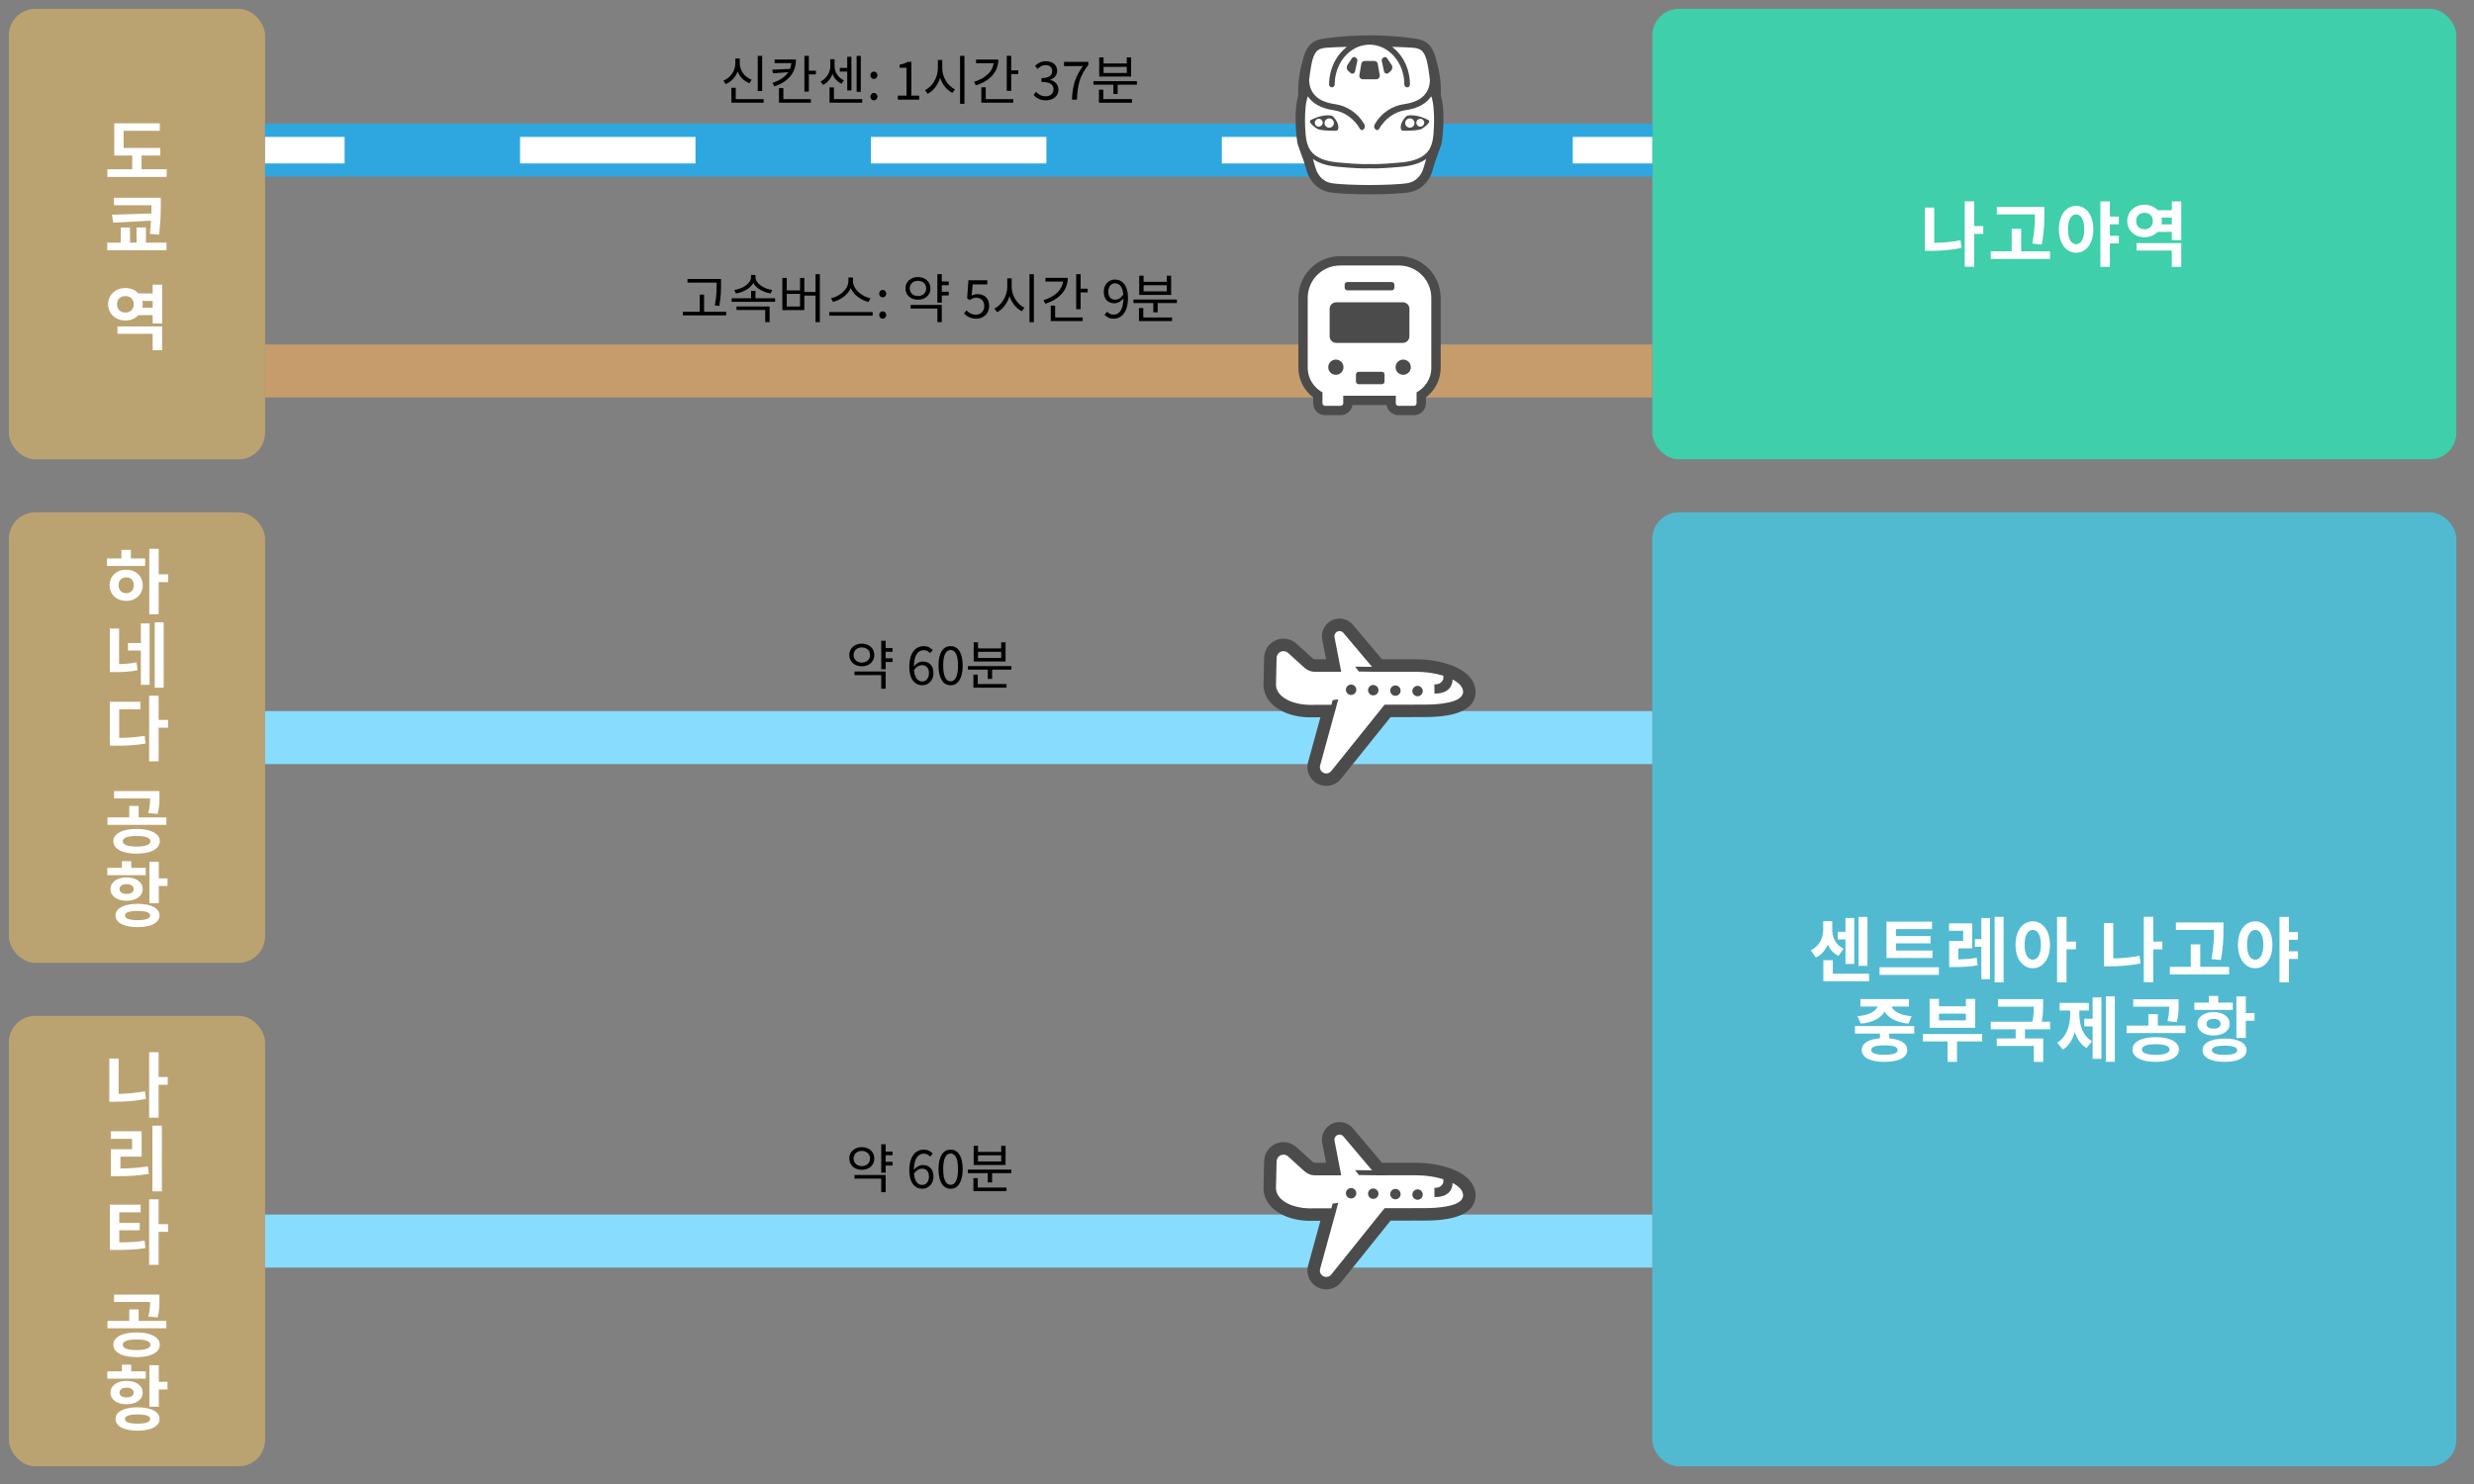 <?xml version="1.0" encoding="UTF-8"?><svg xmlns="http://www.w3.org/2000/svg" width="560" height="336" viewBox="0 0 560 336"><rect x="0" y="0" width="560" height="336" fill="#808080" stroke="none"/><defs><style>.cls-1{stroke:#c69c6d;}.cls-1,.cls-2,.cls-3,.cls-4,.cls-5,.cls-6{fill:none;}.cls-1,.cls-3,.cls-5{stroke-miterlimit:10;stroke-width:12px;}.cls-7{fill:#fff;}.cls-2,.cls-4{stroke:#fff;stroke-linejoin:round;stroke-width:6px;}.cls-8{fill:#bba271;}.cls-3{stroke:#2ea7e0;}.cls-9{fill:#4b4b4b;}.cls-10{fill:#51bad1;}.cls-4{stroke-dasharray:0 0 39.714 39.714;}.cls-5{stroke:#8df;}.cls-11{fill:#3fcfaa;}</style></defs><g id="_ボックス"><rect class="cls-11" x="374" y="2" width="182" height="102" rx="6" ry="6"/><rect class="cls-10" x="374" y="116" width="182" height="216" rx="6" ry="6"/><rect class="cls-8" x="2" y="2" width="58" height="102" rx="6" ry="6"/><rect class="cls-8" x="2" y="116" width="58" height="102" rx="6" ry="6"/><rect class="cls-8" x="2" y="230" width="58" height="102" rx="6" ry="6"/></g><g id="_線"><g><line class="cls-3" x1="60" y1="34" x2="374" y2="34"/><g><line class="cls-2" x1="60" y1="34" x2="78" y2="34"/><line class="cls-4" x1="117.714" y1="34" x2="336.143" y2="34"/><line class="cls-2" x1="356" y1="34" x2="374" y2="34"/></g></g><line class="cls-1" x1="60" y1="84" x2="374" y2="84"/><line class="cls-5" x1="60" y1="167" x2="374" y2="167"/><line class="cls-5" x1="60" y1="281" x2="374" y2="281"/></g><g id="_新新アイコン"><g id="icon_hikoki"><rect class="cls-6" x="286" y="135" width="48" height="48"/><path class="cls-7" d="M300.203,177c-.509,0-.997-.112-1.451-.332l-.164-.086c-1.413-.789-2.048-2.409-1.545-3.944,.005-.015,.009-.029,.013-.044l2.729-9.944c.077-.282,.019-.585-.159-.817-.177-.232-.453-.368-.745-.368,0,0-2.651,.006-2.651,.006,0,0-.024,0-.028,0-2.014-.046-3.905-.475-5.469-1.242-2.407-1.18-3.789-3.078-3.795-5.21v-.06s.138-5.993,.138-5.997c.012-1.374,.836-2.609,2.1-3.147,.428-.182,.88-.275,1.345-.275,.522,0,1.047,.122,1.517,.352,.311,.152,.596,.349,.846,.585,.004,.004,3.563,3.234,3.568,3.238l.02,.018,.02,.019c.033,.031,.068,.06,.104,.086l.188,.133c.041,.029,.084,.055,.129,.077,.228,.112,.483,.171,.736,.171,.002,0,2.519,0,2.519,0,.28,0,.545-.125,.723-.341,.178-.216,.25-.5,.197-.775l-.818-4.219c-.004-.02-.008-.04-.013-.059-.331-1.266,.179-2.602,1.271-3.324,.497-.327,1.078-.5,1.68-.5,.464,0,.926,.107,1.339,.309,.24,.118,.462,.264,.659,.436l.11,.096,.095,.112,6.603,7.815,.101,.119c.178,.209,.439,.33,.714,.33h7.845c3.152-.001,6.418,.677,8.737,1.814,3.173,1.556,3.649,3.547,3.651,4.596,.002,1.545-.749,2.64-2.363,3.446-1.784,.89-4.538,1.344-8.187,1.348l-7.758,.017c-.283,0-.551,.129-.729,.35,0,0-11.219,13.964-11.222,13.968-.606,.781-1.579,1.247-2.601,1.247Z"/><g><path class="cls-9" d="M286.138,148.953l-.137,5.99v.035s-.001,.035-.001,.035c.003,2.506,1.578,4.713,4.32,6.057,1.684,.826,3.71,1.289,5.86,1.338h.036s.035,.001,.035,.001l2.629-.006-2.729,9.944c-.639,1.949,.182,4.058,1.991,5.061l.186,.097c1.805,.885,4.01,.375,5.215-1.176l11.213-13.956,7.757-.017c7.626-.009,11.491-1.938,11.487-5.733-.002-1.266-.548-3.657-4.176-5.436-2.452-1.202-5.888-1.916-9.188-1.911h-7.807s-.099-.115-.099-.115l-6.605-7.817-.14-.165-.163-.143c-.261-.227-.55-.418-.862-.571-1.26-.618-2.771-.523-3.948,.251-1.427,.943-2.09,2.704-1.661,4.343l.818,4.219h-2.514c-.113,0-.227-.025-.329-.075l-.188-.133-.034-.032-.034-.03-3.543-3.215c-.319-.301-.682-.551-1.076-.744-1.145-.561-2.474-.596-3.642-.099-1.612,.686-2.655,2.253-2.67,4.001Zm3.772-1.401c.424-.181,.897-.162,1.298,.035,.143,.07,.278,.163,.397,.279l3.569,3.237c.271,.262,.577,.476,.909,.639,.487,.239,1.026,.365,1.577,.364h5.93s-1.492-7.699-1.492-7.699c-.16-.496,.029-1.042,.467-1.33,.35-.231,.79-.251,1.154-.072,.089,.044,.173,.099,.25,.166l6.606,7.816-3.842-.052,.851,1.116,3.936,.053,9.116-.002c2.088-.003,4.251,.325,6.075,.894,.01,.377-.01,.653-.01,.653-.067,.491-.689,1.409-2.023,1.279l.017,2.105s4.033,.294,4.099-3.196c1.445,.753,2.382,1.71,2.382,2.792,.003,2.631-6.039,2.901-8.667,2.905l-9.108,.019-12.057,15.008c-.422,.54-1.162,.71-1.775,.409l-.064-.033c-.621-.344-.899-1.088-.657-1.758l3.276-11.933,.02-.003,.439-1.67,.326-1.23-1.261,.168-.282,1.065-5.123,.011c-1.754-.04-3.394-.418-4.684-1.05-1.658-.813-2.738-2.047-2.74-3.525l.139-6.016c-.002-.627,.372-1.195,.95-1.44Z"/><path class="cls-9" d="M319.815,155.949c-.286,.584-.045,1.288,.539,1.575s1.287,.044,1.573-.539,.044-1.289-.539-1.574-1.287-.044-1.573,.539Z"/><path class="cls-9" d="M314.801,155.85c-.286,.584-.044,1.289,.539,1.574s1.287,.045,1.573-.539,.045-1.288-.539-1.574-1.287-.044-1.573,.539Z"/><path class="cls-9" d="M309.788,155.751c-.286,.584-.045,1.288,.539,1.574s1.287,.045,1.573-.539,.044-1.289-.539-1.574-1.287-.045-1.573,.539Z"/><path class="cls-9" d="M304.774,155.652c-.286,.584-.044,1.289,.539,1.574s1.287,.045,1.573-.539,.045-1.288-.539-1.574-1.287-.044-1.573,.539Z"/></g></g><g id="icon_hikoki-2"><rect class="cls-6" x="286" y="249" width="48" height="48"/><path class="cls-7" d="M300.203,291c-.509,0-.997-.112-1.451-.332l-.164-.086c-1.413-.789-2.048-2.409-1.545-3.944,.005-.015,.009-.029,.013-.044l2.729-9.944c.077-.282,.019-.585-.159-.817-.177-.232-.453-.368-.745-.368,0,0-2.651,.006-2.651,.006,0,0-.024,0-.028,0-2.014-.046-3.905-.475-5.469-1.242-2.407-1.18-3.789-3.078-3.795-5.21v-.06s.138-5.993,.138-5.997c.012-1.374,.836-2.609,2.1-3.147,.428-.182,.88-.275,1.345-.275,.522,0,1.047,.122,1.517,.352,.311,.152,.596,.349,.846,.585,.004,.004,3.563,3.234,3.568,3.238l.02,.018,.02,.019c.033,.031,.068,.06,.104,.086l.188,.133c.041,.029,.084,.055,.129,.077,.228,.112,.483,.171,.736,.171,.002,0,2.519,0,2.519,0,.28,0,.545-.125,.723-.341,.178-.216,.25-.5,.197-.775l-.818-4.219c-.004-.02-.008-.04-.013-.059-.331-1.266,.179-2.602,1.271-3.324,.497-.327,1.078-.5,1.68-.5,.464,0,.926,.107,1.339,.309,.24,.118,.462,.264,.659,.436l.11,.096,.095,.112,6.603,7.815,.101,.119c.178,.209,.439,.33,.714,.33h7.845c3.152-.001,6.418,.677,8.737,1.814,3.173,1.556,3.649,3.547,3.651,4.596,.002,1.545-.749,2.64-2.363,3.446-1.784,.89-4.538,1.344-8.187,1.348l-7.758,.017c-.283,0-.551,.129-.729,.35,0,0-11.219,13.964-11.222,13.968-.606,.781-1.579,1.247-2.601,1.247Z"/><g><path class="cls-9" d="M286.138,262.953l-.137,5.99v.035s-.001,.035-.001,.035c.003,2.506,1.578,4.713,4.32,6.057,1.684,.826,3.71,1.289,5.86,1.338h.036s.035,.001,.035,.001l2.629-.006-2.729,9.944c-.639,1.949,.182,4.058,1.991,5.061l.186,.097c1.805,.885,4.01,.375,5.215-1.176l11.213-13.956,7.757-.017c7.626-.009,11.491-1.938,11.487-5.733-.002-1.266-.548-3.657-4.176-5.436-2.452-1.202-5.888-1.916-9.188-1.911h-7.807s-.099-.115-.099-.115l-6.605-7.817-.14-.165-.163-.143c-.261-.227-.55-.418-.862-.571-1.26-.618-2.771-.523-3.948,.251-1.427,.943-2.09,2.704-1.661,4.343l.818,4.219h-2.514c-.113,0-.227-.025-.329-.075l-.188-.133-.034-.032-.034-.03-3.543-3.215c-.319-.301-.682-.551-1.076-.744-1.145-.561-2.474-.596-3.642-.099-1.612,.686-2.655,2.253-2.67,4.001Zm3.772-1.401c.424-.181,.897-.162,1.298,.035,.143,.07,.278,.163,.397,.279l3.569,3.237c.271,.262,.577,.476,.909,.639,.487,.239,1.026,.365,1.577,.364h5.93s-1.492-7.699-1.492-7.699c-.16-.496,.029-1.042,.467-1.33,.35-.231,.79-.251,1.154-.072,.089,.044,.173,.099,.25,.166l6.606,7.816-3.842-.052,.851,1.116,3.936,.053,9.116-.002c2.088-.003,4.251,.325,6.075,.894,.01,.377-.01,.653-.01,.653-.067,.491-.689,1.409-2.023,1.279l.017,2.105s4.033,.294,4.099-3.196c1.445,.753,2.382,1.71,2.382,2.792,.003,2.631-6.039,2.901-8.667,2.905l-9.108,.019-12.057,15.008c-.422,.54-1.162,.71-1.775,.409l-.064-.033c-.621-.344-.899-1.088-.657-1.758l3.276-11.933,.02-.003,.439-1.67,.326-1.23-1.261,.168-.282,1.065-5.123,.011c-1.754-.04-3.394-.418-4.684-1.05-1.658-.813-2.738-2.047-2.74-3.525l.139-6.016c-.002-.627,.372-1.195,.95-1.44Z"/><path class="cls-9" d="M319.815,269.949c-.286,.584-.045,1.288,.539,1.575s1.287,.044,1.573-.539,.044-1.289-.539-1.574-1.287-.044-1.573,.539Z"/><path class="cls-9" d="M314.801,269.85c-.286,.584-.044,1.289,.539,1.574s1.287,.045,1.573-.539,.045-1.288-.539-1.574-1.287-.044-1.573,.539Z"/><path class="cls-9" d="M309.788,269.751c-.286,.584-.045,1.288,.539,1.574s1.287,.045,1.573-.539,.044-1.289-.539-1.574-1.287-.045-1.573,.539Z"/><path class="cls-9" d="M304.774,269.652c-.286,.584-.044,1.289,.539,1.574s1.287,.045,1.573-.539,.045-1.288-.539-1.574-1.287-.044-1.573,.539Z"/></g></g><g id="icon_basu"><rect class="cls-6" x="292" y="58" width="36" height="36"/><path class="cls-7" d="M316.542,93.297c-.981,0-1.832-.729-1.979-1.695-.052-.343-.348-.597-.695-.597h-7.736c-.347,0-.643,.254-.695,.597-.147,.966-.998,1.695-1.979,1.695h-3.514c-1.104,0-2.002-.896-2.002-1.997v-1.326c0-.22-.103-.427-.277-.56-1.075-.818-1.923-1.907-2.451-3.15-.407-.959-.614-1.976-.614-3.022v-15.801c0-1.751,.518-3.441,1.497-4.887,.953-1.408,2.284-2.502,3.85-3.163,1.081-.456,2.228-.688,3.409-.688h13.286c1.756,0,3.449,.517,4.897,1.494,1.412,.952,2.508,2.281,3.169,3.843,.457,1.079,.688,2.224,.688,3.401v15.801c0,1.555-.46,3.056-1.332,4.341-.472,.698-1.055,1.313-1.732,1.829-.174,.133-.277,.34-.277,.559v1.329c0,1.101-.898,1.997-2.002,1.997h-3.514Z"/><path class="cls-9" d="M325.357,63.766c-.715-1.687-1.899-3.123-3.423-4.151-1.565-1.056-3.394-1.615-5.291-1.615h-13.286c-1.275,0-2.514,.25-3.682,.743-1.691,.714-3.129,1.896-4.158,3.417-1.059,1.562-1.618,3.389-1.618,5.281v15.801c0,1.141,.225,2.25,.67,3.297,.579,1.362,1.497,2.541,2.672,3.434v1.326c0,1.489,1.213,2.7,2.705,2.7h3.514c1.353,0,2.477-.996,2.674-2.292h7.736c.197,1.296,1.321,2.292,2.674,2.292h3.514c1.491,0,2.705-1.211,2.705-2.7v-1.329c.732-.558,1.372-1.233,1.887-1.993,.951-1.401,1.453-3.039,1.453-4.735v-15.801c0-1.272-.25-2.508-.744-3.675Zm-1.369,19.477c0,1.312-.402,2.539-1.09,3.553-.573,.847-1.346,1.547-2.251,2.037v2.468c0,.326-.265,.591-.592,.591h-3.514c-.328,0-.592-.264-.592-.591v-1.702h-11.9v1.702c0,.326-.265,.591-.592,.591h-3.514c-.328,0-.592-.264-.592-.591v-2.468c-.183-.099-.361-.206-.532-.322-1.016-.685-1.822-1.654-2.307-2.795-.323-.761-.502-1.598-.502-2.473v-15.801c0-1.515,.463-2.931,1.255-4.1,.792-1.17,1.912-2.098,3.231-2.656,.879-.371,1.847-.576,2.859-.576h13.286c1.518,0,2.936,.462,4.107,1.253,1.172,.79,2.103,1.908,2.661,3.225,.372,.878,.577,1.844,.577,2.854v15.801Zm-21.609-1.827c-.953,0-1.726,.771-1.726,1.723s.773,1.723,1.726,1.723,1.726-.771,1.726-1.723-.773-1.723-1.726-1.723Zm15.241,0c-.953,0-1.726,.771-1.726,1.723s.773,1.723,1.726,1.723,1.726-.771,1.726-1.723-.773-1.723-1.726-1.723Zm-12.633-17.555h10.025c.345,0,.624,.279,.624,.623v.629c0,.344-.279,.623-.624,.623h-10.025c-.345,0-.624-.279-.624-.623v-.629c0-.344,.279-.623,.624-.623Zm2.564,20.319h5.224c.345,0,.624,.279,.624,.623v1.568c0,.344-.279,.623-.624,.623h-5.224c-.345,0-.624-.279-.624-.623v-1.568c0-.344,.279-.623,.624-.623Zm-5.101-6.547h15.101c.817,0,1.479-.661,1.479-1.476v-6.234c0-.816-.662-1.477-1.479-1.477h-15.101c-.817,0-1.48,.661-1.48,1.477v6.234c0,.816,.663,1.476,1.48,1.476Z"/></g><g id="icon_shinkansen"><rect class="cls-6" x="292" y="8" width="36" height="36"/><path class="cls-7" d="M310,43.297c-3.086,0-7.192-.142-8.915-.455-1.858-.338-3.331-1.497-4.259-3.35-.146-.291-.38-.889-1.015-3.134-.046-.162-.221-.638-.528-1.466-.319-.86-.715-1.931-.808-2.258,0,0-.03-.105-.043-.147-.309-1.047-.917-7.492,.106-10.62,.026-.08,.038-.164,.034-.248-.142-3.372,.412-5.711,1.153-8.419,.723-2.647,2.001-3.305,3.274-3.622l.008-.002c.04-.01,.078-.019,.116-.029,.471-.108,5.083-.842,10.876-.842s10.409,.735,10.878,.842c.036,.009,.074,.019,.112,.028l.01,.002c1.273,.317,2.551,.976,3.275,3.622,.74,2.709,1.295,5.05,1.152,8.419-.004,.084,.008,.168,.034,.248,1.022,3.128,.414,9.572,.106,10.62-.011,.038-.023,.078-.035,.12l-.007,.026c-.094,.327-.491,1.401-.81,2.264-.306,.826-.481,1.301-.526,1.462-.637,2.25-.87,2.848-1.015,3.135-.928,1.853-2.4,3.011-4.258,3.349-1.724,.313-5.83,.455-8.916,.455Z"/><path class="cls-9" d="M307.697,17.02l.443-2.562c.066-.382,.397-.66,.784-.66h2.153c.387,0,.718,.279,.784,.66l.442,2.562c.084,.486-.291,.931-.784,.931h-3.037c-.494,0-.868-.445-.784-.931Zm18.545,15.664c-.013,.044-.027,.092-.041,.141-.177,.617-1.242,3.39-1.336,3.724-.651,2.301-.896,2.926-1.063,3.26-1.03,2.057-2.676,3.346-4.76,3.725-1.767,.32-5.925,.466-9.042,.466s-7.275-.146-9.04-.466c-2.085-.379-3.731-1.668-4.762-3.727-.168-.334-.414-.962-1.063-3.258-.094-.334-1.159-3.105-1.336-3.721-.014-.05-.028-.097-.041-.142-.336-1.139-.97-7.727,.112-11.038-.153-3.621,.505-6.177,1.177-8.634,.821-3.004,2.372-3.768,3.782-4.119,.041-.01,.081-.02,.12-.03,.243-.065,4.936-.864,11.051-.864s10.809,.799,11.053,.864c.036,.01,.076,.019,.117,.03,1.41,.351,2.962,1.115,3.784,4.119,.671,2.459,1.33,5.014,1.177,8.634,1.082,3.31,.447,9.898,.112,11.037Zm-3.411,3.291c-1.126,.823-2.831,1.514-5.456,1.766-3.368,.324-5.36,.392-6.44,.392-.496,0-.793-.014-.935-.024-.142,.01-.439,.024-.934,.024-1.08,0-3.073-.068-6.441-.392-2.625-.252-4.33-.943-5.456-1.766,.345,1.221,.733,2.517,.919,2.888,.65,1.297,1.66,2.306,3.249,2.595,1.588,.288,5.629,.432,8.662,.432s7.074-.144,8.663-.432c1.589-.289,2.6-1.297,3.25-2.595,.186-.371,.573-1.667,.919-2.888Zm-14.206-6.66c-.234,.226-.62,.171-.778-.113-1.235-2.223-3.511-3.91-5.912-4.241-3.159-.436-4.933-1.704-5.906-3.164h0c-1.011,2.738-.603,9.067-.242,10.291,.361,1.225,.939,4.108,6.933,4.684,5.558,.535,7.281,.361,7.281,.361,0,0,1.724,.175,7.282-.361,5.993-.576,6.572-3.459,6.933-4.684,.361-1.225,.768-7.553-.242-10.292h0c-.974,1.46-2.748,2.729-5.907,3.164-2.402,.331-4.678,2.018-5.912,4.241-.158,.284-.544,.339-.778,.113l-.065-.062c-.285-.276-.351-.708-.16-1.056,1.408-2.566,3.954-4.247,6.722-4.629,4.477-.618,5.71-3.053,5.8-5.383-.209-1.895-.484-3.611-.759-4.617-.651-2.378-1.685-2.475-2.408-2.666-.647-.173-5.046-.285-5.046-.285h-.335c2.421,1.851,4.017,4.974,4.024,8.509,0,.339-.256,.634-.593,.655-.367,.022-.672-.269-.672-.632,0-4.985-3.537-9.04-7.884-9.04s-7.874,4.044-7.884,9.019c0,.336-.253,.629-.588,.652-.37,.026-.678-.267-.678-.631,0-3.545,1.597-6.677,4.024-8.533h-.335s-4.398,.113-5.047,.285c-.722,.192-1.757,.288-2.407,2.666-.275,1.006-.55,2.723-.76,4.619,.091,2.329,1.324,4.764,5.8,5.381,2.769,.382,5.314,2.063,6.722,4.629,.191,.348,.126,.781-.16,1.056l-.065,.062Zm13.189-.135c-.685,.409-4.171,.52-4.496,.357-.325-.163-.644-1.537,.951-3.177,.5-.515,3.151-.283,5.083,.849,.638,.388-.853,1.562-1.538,1.971Zm-1.629-1.325c0-.584-.473-1.057-1.057-1.057s-1.057,.473-1.057,1.057,.473,1.057,1.057,1.057,1.057-.473,1.057-1.057Zm2.2-.07c0-.494-.401-.895-.895-.895s-.895,.401-.895,.895,.401,.895,.895,.895,.895-.401,.895-.895Zm-20.654-1.424c1.594,1.64,1.275,3.014,.951,3.177-.325,.163-3.811,.052-4.496-.357-.685-.409-2.176-1.583-1.538-1.971,1.932-1.132,4.583-1.364,5.083-.849Zm-2.326,1.424c0-.494-.401-.895-.895-.895s-.895,.401-.895,.895,.401,.895,.895,.895,.895-.401,.895-.895Zm2.524,.07c0-.584-.473-1.057-1.057-1.057s-1.057,.473-1.057,1.057,.473,1.057,1.057,1.057,1.057-.473,1.057-1.057Zm11.356-11.673c.1,.464,.663,.648,1.018,.334l.49-.434c.407-.36,.484-.965,.18-1.415l-1.028-1.524c-.16-.237-.479-.304-.72-.151l-.157,.099c-.239,.151-.358,.434-.298,.71l.515,2.381Zm-8.079-.1l.49,.434c.355,.315,.918,.13,1.018-.334l.515-2.381c.06-.276-.059-.56-.298-.71l-.157-.099c-.241-.152-.56-.085-.72,.151l-1.028,1.524c-.304,.45-.227,1.055,.18,1.415Z"/></g></g><g id="_文字5KO"><g><path d="M167.454,13.253v1.092c0,1.631,1.091,3.118,2.698,3.706l-.516,.792c-1.235-.48-2.195-1.439-2.675-2.675-.468,1.307-1.438,2.363-2.698,2.878l-.527-.792c1.631-.636,2.71-2.219,2.71-3.91v-1.092h1.008Zm-.912,6.621v2.566h6.309v.816h-7.304v-3.382h.995Zm5.973-7.22v7.952h-.995v-7.952h.995Z"/><path d="M180.161,13.469c0,2.806-1.463,4.929-4.894,6.092l-.407-.792c1.751-.587,2.902-1.415,3.573-2.435l-3.466,.264-.168-.815,4.018-.18c.168-.42,.265-.852,.3-1.319h-3.777v-.815h4.821Zm-2.843,6.488v2.482h6.236v.816h-7.231v-3.298h.995Zm5.77-7.316v3.37h1.595v.828h-1.595v3.898h-1.008V12.642h1.008Z"/><path d="M188.91,13.409v1.595c0,1.283,.768,2.579,2.123,3.178l-.552,.768c-.983-.444-1.679-1.259-2.039-2.231-.384,1.067-1.127,2.003-2.158,2.507l-.552-.756c1.391-.684,2.219-2.171,2.219-3.466v-1.595h.959Zm-.144,6.38v2.65h6.404v.816h-7.4v-3.466h.996Zm3.958-6.932v7.616h-.948v-4.27h-1.679v-.828h1.679v-2.519h.948Zm2.122-.216v8.144h-.947V12.642h.947Z"/><path d="M197.024,17.043c0-.492,.348-.839,.791-.839,.432,0,.792,.348,.792,.839,0,.504-.36,.84-.792,.84-.443,0-.791-.336-.791-.84Zm0,4.846c0-.504,.348-.84,.791-.84,.432,0,.792,.336,.792,.84,0,.492-.36,.827-.792,.827-.443,0-.791-.335-.791-.827Z"/><path d="M203.228,21.648h1.967v-6.309h-1.571v-.695c.779-.144,1.344-.348,1.823-.636h.839v7.64h1.764v.912h-4.821v-.912Z"/><path d="M213.281,13.577v1.943c0,1.979,1.296,3.982,2.891,4.713l-.6,.792c-1.224-.6-2.267-1.871-2.771-3.418-.504,1.631-1.547,2.998-2.818,3.634l-.611-.828c1.619-.755,2.914-2.83,2.914-4.893v-1.943h.995Zm5.025-.936v10.866h-.995V12.642h.995Z"/><path d="M225.977,13.481c0,2.807-1.955,4.87-5.073,5.853l-.42-.804c2.567-.804,4.222-2.327,4.414-4.222h-3.97v-.828h5.049Zm-2.854,6.285v2.674h6.236v.816h-7.231v-3.49h.995Zm5.769-7.124v3.286h1.596v.839h-1.596v3.802h-1.007v-7.928h1.007Z"/><path d="M233.947,21.505l.563-.708c.516,.528,1.176,1.008,2.171,1.008,1.056,0,1.787-.6,1.787-1.571,0-1.02-.695-1.691-2.734-1.691v-.852c1.823,0,2.435-.696,2.435-1.595,0-.828-.563-1.355-1.487-1.355-.707,0-1.319,.36-1.822,.875l-.588-.695c.659-.612,1.439-1.067,2.446-1.067,1.487,0,2.566,.792,2.566,2.159,0,1.043-.636,1.703-1.559,2.039v.048c1.031,.252,1.858,1.007,1.858,2.183,0,1.523-1.259,2.435-2.83,2.435-1.367,0-2.23-.576-2.807-1.211Z"/><path d="M245.117,14.956h-4.27v-.947h5.505v.671c-2.015,2.591-2.435,4.546-2.579,7.88h-1.139c.155-3.226,.791-5.265,2.482-7.604Z"/><path d="M257.342,18.375v.803h-4.354v2.099h-.983v-2.099h-4.497v-.803h9.834Zm-7.604,1.931v2.135h6.513v.816h-7.496v-2.951h.983Zm.061-7.316v1.379h5.253v-1.379h.983v4.342h-7.221v-4.342h.984Zm0,3.538h5.253v-1.391h-5.253v1.391Z"/></g><g><path d="M159.372,66.711v3.874h5.001v.827h-9.799v-.827h3.814v-3.874h.983Zm3.838-3.538v1.067c0,1.343,0,2.831-.396,5.025l-1.007-.12c.407-2.075,.407-3.598,.407-4.905v-.252h-6.596v-.815h7.592Z"/><path d="M170.999,65.872v1.655h4.438v.815h-9.822v-.815h4.401v-1.655h.983Zm.013-3.622v.492c0,1.439,1.871,2.65,3.802,2.914l-.384,.792c-1.644-.276-3.238-1.14-3.922-2.375-.672,1.235-2.267,2.099-3.934,2.375l-.372-.792c1.931-.264,3.802-1.475,3.802-2.914v-.492h1.008Zm3.189,7.148v3.538h-.995v-2.747h-6.5v-.792h7.495Z"/><path d="M178.082,62.933v2.818h3.01v-2.818h.972v3.178h2.53v-4.03h.983v10.866h-.983v-6.021h-2.53v3.286h-4.978v-7.28h.996Zm0,6.464h3.01v-2.854h-3.01v2.854Z"/><path d="M197.529,70.645v.828h-9.835v-.828h9.835Zm-4.45-7.808v.828c0,1.847,2.051,3.502,3.958,3.862l-.456,.828c-1.643-.372-3.31-1.535-4.018-3.118-.695,1.571-2.374,2.734-4.018,3.118l-.443-.828c1.895-.372,3.934-2.015,3.934-3.862v-.828h1.043Z"/><path d="M199.011,66.483c0-.492,.348-.839,.791-.839,.432,0,.792,.348,.792,.839,0,.504-.36,.84-.792,.84-.443,0-.791-.336-.791-.84Zm0,4.846c0-.504,.348-.84,.791-.84,.432,0,.792,.336,.792,.84,0,.492-.36,.827-.792,.827-.443,0-.791-.335-.791-.827Z"/><path d="M210.61,65.296c0,1.523-1.188,2.566-2.83,2.566-1.631,0-2.83-1.043-2.83-2.566,0-1.511,1.199-2.567,2.83-2.567,1.643,0,2.83,1.056,2.83,2.567Zm-4.689,0c0,1.031,.792,1.727,1.859,1.727,1.079,0,1.871-.696,1.871-1.727,0-1.02-.792-1.715-1.871-1.715-1.067,0-1.859,.696-1.859,1.715Zm7.257,3.742v3.898h-.996v-3.083h-6.057v-.815h7.053Zm0-6.956v1.655h1.57v.828h-1.57v1.487h1.57v.839h-1.57v1.631h-.996v-6.44h.996Z"/><path d="M218.211,70.993l.552-.72c.491,.504,1.139,.972,2.158,.972,1.044,0,1.871-.756,1.871-1.943s-.72-1.895-1.823-1.895c-.588,0-.959,.192-1.463,.527l-.588-.372,.288-4.114h4.27v.947h-3.311l-.228,2.543c.396-.228,.792-.348,1.319-.348,1.451,0,2.65,.828,2.65,2.675s-1.403,2.89-2.878,2.89c-1.38,0-2.219-.576-2.818-1.163Z"/><path d="M228.996,63.017v1.943c0,1.979,1.296,3.982,2.891,4.713l-.6,.792c-1.224-.6-2.267-1.871-2.771-3.418-.504,1.631-1.547,2.998-2.818,3.634l-.611-.828c1.619-.755,2.914-2.83,2.914-4.893v-1.943h.995Zm5.025-.936v10.866h-.995v-10.866h.995Z"/><path d="M241.69,62.921c0,2.807-1.955,4.87-5.073,5.853l-.42-.804c2.567-.804,4.222-2.327,4.414-4.222h-3.97v-.828h5.049Zm-2.854,6.285v2.674h6.236v.816h-7.231v-3.49h.995Zm5.77-7.124v3.286h1.595v.839h-1.595v3.802h-1.008v-7.928h1.008Z"/><path d="M250.01,71.256l.6-.684c.349,.42,.888,.672,1.416,.672,1.199,0,2.219-.924,2.267-3.658-.552,.672-1.308,1.08-2.016,1.08-1.475,0-2.435-.888-2.435-2.627,0-1.643,1.151-2.746,2.519-2.746,1.691,0,2.963,1.367,2.963,4.114,0,3.43-1.56,4.749-3.263,4.749-.923,0-1.595-.384-2.051-.899Zm2.363-7.112c-.852,0-1.499,.755-1.499,1.895,0,1.116,.527,1.823,1.595,1.823,.54,0,1.211-.324,1.799-1.164-.144-1.655-.815-2.554-1.895-2.554Z"/><path d="M266.396,67.814v.803h-4.354v2.099h-.983v-2.099h-4.497v-.803h9.834Zm-7.604,1.931v2.135h6.513v.816h-7.496v-2.951h.983Zm.061-7.316v1.379h5.253v-1.379h.983v4.342h-7.221v-4.342h.984Zm0,3.538h5.253v-1.391h-5.253v1.391Z"/></g><g><path d="M197.902,148.296c0,1.523-1.188,2.566-2.83,2.566-1.631,0-2.83-1.043-2.83-2.566,0-1.511,1.199-2.567,2.83-2.567,1.643,0,2.83,1.056,2.83,2.567Zm-4.689,0c0,1.031,.792,1.727,1.859,1.727,1.079,0,1.871-.696,1.871-1.727,0-1.02-.792-1.715-1.871-1.715-1.067,0-1.859,.696-1.859,1.715Zm7.256,3.742v3.898h-.995v-3.083h-6.057v-.815h7.052Zm0-6.956v1.655h1.571v.828h-1.571v1.487h1.571v.839h-1.571v1.631h-.995v-6.44h.995Z"/><path d="M205.825,151.042c0-3.43,1.547-4.749,3.25-4.749,.924,0,1.584,.384,2.063,.899l-.612,.684c-.335-.42-.863-.672-1.402-.672-1.212,0-2.22,.936-2.268,3.67,.54-.684,1.308-1.092,1.991-1.092,1.487,0,2.446,.888,2.446,2.639,0,1.631-1.151,2.734-2.519,2.734-1.69,0-2.95-1.367-2.95-4.114Zm2.938,3.25c.852,0,1.512-.744,1.512-1.871,0-1.115-.54-1.823-1.596-1.823-.552,0-1.211,.3-1.799,1.139,.144,1.667,.804,2.555,1.883,2.555Z"/><path d="M212.438,150.694c0-2.866,1.02-4.401,2.734-4.401,1.703,0,2.734,1.547,2.734,4.401s-1.031,4.461-2.734,4.461c-1.715,0-2.734-1.595-2.734-4.461Zm4.414,0c0-2.506-.684-3.526-1.68-3.526s-1.679,1.02-1.679,3.526,.684,3.574,1.679,3.574,1.68-1.067,1.68-3.574Z"/><path d="M228.92,150.814v.803h-4.354v2.099h-.983v-2.099h-4.497v-.803h9.834Zm-7.604,1.931v2.135h6.513v.816h-7.496v-2.951h.983Zm.061-7.316v1.379h5.253v-1.379h.983v4.342h-7.221v-4.342h.984Zm0,3.538h5.253v-1.391h-5.253v1.391Z"/></g><g><path d="M197.902,262.296c0,1.523-1.188,2.566-2.83,2.566-1.631,0-2.83-1.043-2.83-2.566,0-1.511,1.199-2.567,2.83-2.567,1.643,0,2.83,1.056,2.83,2.567Zm-4.689,0c0,1.031,.792,1.727,1.859,1.727,1.079,0,1.871-.696,1.871-1.727,0-1.02-.792-1.715-1.871-1.715-1.067,0-1.859,.696-1.859,1.715Zm7.256,3.742v3.898h-.995v-3.083h-6.057v-.815h7.052Zm0-6.956v1.655h1.571v.828h-1.571v1.487h1.571v.839h-1.571v1.631h-.995v-6.44h.995Z"/><path d="M205.825,265.042c0-3.43,1.547-4.749,3.25-4.749,.924,0,1.584,.384,2.063,.899l-.612,.684c-.335-.42-.863-.672-1.402-.672-1.212,0-2.22,.936-2.268,3.67,.54-.684,1.308-1.092,1.991-1.092,1.487,0,2.446,.888,2.446,2.639,0,1.631-1.151,2.734-2.519,2.734-1.69,0-2.95-1.367-2.95-4.114Zm2.938,3.25c.852,0,1.512-.744,1.512-1.871,0-1.115-.54-1.823-1.596-1.823-.552,0-1.211,.3-1.799,1.139,.144,1.667,.804,2.555,1.883,2.555Z"/><path d="M212.438,264.694c0-2.866,1.02-4.401,2.734-4.401,1.703,0,2.734,1.547,2.734,4.401s-1.031,4.461-2.734,4.461c-1.715,0-2.734-1.595-2.734-4.461Zm4.414,0c0-2.506-.684-3.526-1.68-3.526s-1.679,1.02-1.679,3.526,.684,3.574,1.679,3.574,1.68-1.067,1.68-3.574Z"/><path d="M228.92,264.814v.803h-4.354v2.099h-.983v-2.099h-4.497v-.803h9.834Zm-7.604,1.931v2.135h6.513v.816h-7.496v-2.951h.983Zm.061-7.316v1.379h5.253v-1.379h.983v4.342h-7.221v-4.342h.984Zm0,3.538h5.253v-1.391h-5.253v1.391Z"/></g><g><path class="cls-7" d="M36.173,27.915v1.697h-8.195v3.89h8.308v1.713h-4.242v3.105h5.683v1.745h-13.43v-1.745h5.635v-3.105h-4.066v-7.299h10.309Z"/><path class="cls-7" d="M27.321,54.943v-3.441h2.112v3.441h1.473v-3.441h2.129v3.441h4.658v1.713h-13.413v-1.713h3.041Zm9.075-10.18v1.313c0,1.681,0,3.905-.384,7.059l-2.097-.176c.128-1.104,.224-2.097,.271-2.993l-8.563,.448-.271-1.809,8.915-.272,.017-1.857h-8.483v-1.713h10.596Z"/><path class="cls-7" d="M31.354,66.443h3.201v-1.985h2.146v8.771h-2.146v-1.873h-3.217c-.704,.768-1.761,1.216-2.961,1.216-2.209,0-3.906-1.537-3.906-3.682,0-2.128,1.697-3.681,3.906-3.681,1.2,0,2.272,.464,2.977,1.232Zm-4.865,2.449c0,1.185,.815,1.873,1.889,1.873,1.088,0,1.889-.688,1.889-1.873,0-1.168-.801-1.856-1.889-1.856-1.073,0-1.889,.688-1.889,1.856Zm10.212,5.01v5.378h-2.146v-3.698h-7.971v-1.681h10.116Zm-4.482-5.762c.049,.24,.08,.496,.08,.752,0,.272-.031,.528-.08,.769h2.337v-1.521h-2.337Z"/></g><g><path class="cls-7" d="M29.626,124.506v1.937h3.233v1.697h-8.644v-1.697h3.266v-1.937h2.145Zm2.689,8.003c0,2.081-1.601,3.538-3.746,3.538-2.16,0-3.761-1.457-3.761-3.538,0-2.064,1.601-3.521,3.761-3.521,2.146,0,3.746,1.457,3.746,3.521Zm-5.475,0c0,1.137,.721,1.809,1.729,1.809,.993,0,1.713-.672,1.713-1.809s-.72-1.792-1.713-1.792c-1.008,0-1.729,.656-1.729,1.792Zm9.076-8.243v5.778h2.129v1.761h-2.129v7.283h-2.129v-14.822h2.129Z"/><path class="cls-7" d="M24.856,142.315h2.097v8.051c1.345-.032,2.577-.128,3.938-.4l.272,1.777c-1.777,.368-3.394,.432-5.267,.432h-1.04v-9.86Zm9.012-1.168v13.91h-1.985v-7.763h-2.913v-1.713h2.913v-4.434h1.985Zm3.185-.256v14.822h-2.032v-14.822h2.032Z"/><path class="cls-7" d="M31.771,158.891v1.712h-4.785v6.467c2.112-.032,3.857-.144,5.762-.48l.208,1.761c-2.24,.4-4.273,.48-6.851,.48h-1.248v-9.94h6.914Zm4.13-1.376v5.49h2.146v1.76h-2.146v7.619h-2.145v-14.87h2.145Z"/><path class="cls-7" d="M31.387,182.476v2.593h6.274v1.681h-13.333v-1.681h4.93v-2.593h2.129Zm4.786,8.003c0,1.745-2.065,2.801-5.267,2.801-3.185,0-5.25-1.057-5.25-2.801s2.065-2.801,5.25-2.801c3.201,0,5.267,1.057,5.267,2.801Zm-.08-11.365v1.217c0,1.168,0,2.433-.416,3.953l-2.113-.208c.353-1.312,.4-2.321,.4-3.297h-8.147v-1.665h10.276Zm-8.308,11.365c0,.784,1.121,1.2,3.121,1.2,2.018,0,3.153-.416,3.153-1.2,0-.8-1.136-1.201-3.153-1.201-2,0-3.121,.4-3.121,1.201Z"/><path class="cls-7" d="M29.706,194.986v1.504h3.298v1.665h-8.708v-1.665h3.297v-1.504h2.113Zm2.593,6.322c0,1.585-1.504,2.641-3.649,2.641s-3.649-1.056-3.649-2.641,1.505-2.657,3.649-2.657,3.649,1.072,3.649,2.657Zm3.81,5.971c0,1.665-1.904,2.641-4.962,2.641-3.073,0-4.994-.977-4.994-2.641,0-1.649,1.921-2.641,4.994-2.641,3.058,0,4.962,.992,4.962,2.641Zm-9.06-5.971c0,.72,.656,1.088,1.601,1.088,.961,0,1.601-.368,1.601-1.088,0-.736-.64-1.12-1.601-1.12-.944,0-1.601,.384-1.601,1.12Zm1.232,5.971c0,.704,.992,1.056,2.865,1.056,1.857,0,2.85-.352,2.85-1.056s-.992-1.024-2.85-1.024c-1.873,0-2.865,.32-2.865,1.024Zm7.667-12.181v3.777h1.969v1.729h-1.969v3.89h-2.129v-9.396h2.129Z"/></g><g><path class="cls-7" d="M24.744,239.659h2.113v8.003c1.872-.032,3.889-.192,5.954-.592l.224,1.729c-2.465,.512-4.834,.656-7.026,.656h-1.265v-9.796Zm11.156-1.424v5.618h2.065v1.761h-2.065v7.443h-2.145v-14.822h2.145Z"/><path class="cls-7" d="M32.059,256.139v5.747h-4.802v2.673c2.241-.016,4.13-.128,6.211-.496l.224,1.713c-2.4,.432-4.594,.528-7.282,.528h-1.312v-6.098h4.802v-2.353h-4.834v-1.713h6.994Zm4.578-1.264v14.87h-2.145v-14.87h2.145Z"/><path class="cls-7" d="M31.835,272.763v1.729h-4.834v2.401h4.626v1.665h-4.626v2.737c2.081-.016,3.794-.096,5.73-.384l.192,1.681c-2.258,.368-4.258,.416-6.819,.416h-1.232v-10.244h6.963Zm4.065-1.216v5.618h2.146v1.745h-2.146v7.459h-2.145v-14.822h2.145Z"/><path class="cls-7" d="M31.387,296.476v2.593h6.274v1.681h-13.333v-1.681h4.93v-2.593h2.129Zm4.786,8.003c0,1.745-2.065,2.801-5.267,2.801-3.185,0-5.25-1.057-5.25-2.801s2.065-2.801,5.25-2.801c3.201,0,5.267,1.057,5.267,2.801Zm-.08-11.365v1.217c0,1.168,0,2.433-.416,3.953l-2.113-.208c.353-1.312,.4-2.321,.4-3.297h-8.147v-1.665h10.276Zm-8.308,11.365c0,.784,1.121,1.2,3.121,1.2,2.018,0,3.153-.416,3.153-1.2,0-.8-1.136-1.201-3.153-1.201-2,0-3.121,.4-3.121,1.201Z"/><path class="cls-7" d="M29.706,308.986v1.504h3.298v1.665h-8.708v-1.665h3.297v-1.504h2.113Zm2.593,6.322c0,1.585-1.504,2.641-3.649,2.641s-3.649-1.056-3.649-2.641,1.505-2.657,3.649-2.657,3.649,1.072,3.649,2.657Zm3.81,5.971c0,1.665-1.904,2.641-4.962,2.641-3.073,0-4.994-.977-4.994-2.641,0-1.649,1.921-2.641,4.994-2.641,3.058,0,4.962,.992,4.962,2.641Zm-9.06-5.971c0,.72,.656,1.088,1.601,1.088,.961,0,1.601-.368,1.601-1.088,0-.736-.64-1.12-1.601-1.12-.944,0-1.601,.384-1.601,1.12Zm1.232,5.971c0,.704,.992,1.056,2.865,1.056,1.857,0,2.85-.352,2.85-1.056s-.992-1.024-2.85-1.024c-1.873,0-2.865,.32-2.865,1.024Zm7.667-12.181v3.777h1.969v1.729h-1.969v3.89h-2.129v-9.396h2.129Z"/></g><g><path class="cls-7" d="M435.704,46.995h2.113v8.003c1.872-.032,3.889-.192,5.954-.592l.224,1.729c-2.465,.512-4.834,.656-7.026,.656h-1.265v-9.796Zm11.156-1.424v5.618h2.065v1.761h-2.065v7.443h-2.145v-14.822h2.145Z"/><path class="cls-7" d="M457.499,51.813v5.09h6.53v1.729h-13.413v-1.729h4.738v-5.09h2.145Zm5.25-4.962v1.409c0,1.856,0,3.954-.592,7.107l-2.129-.224c.544-2.801,.576-4.866,.576-6.595h-8.611v-1.697h10.756Z"/><path class="cls-7" d="M473.835,51.909c0,3.25-1.648,5.314-3.89,5.314-2.257,0-3.905-2.064-3.905-5.314s1.648-5.298,3.905-5.298c2.241,0,3.89,2.049,3.89,5.298Zm-5.746,0c0,2.209,.752,3.377,1.856,3.377,1.088,0,1.841-1.168,1.841-3.377,0-2.193-.753-3.361-1.841-3.361-1.104,0-1.856,1.168-1.856,3.361Zm9.491-6.307v3.441h2.033v1.745h-2.033v2.593h2.033v1.745h-2.033v5.298h-2.145v-14.822h2.145Z"/><path class="cls-7" d="M488.395,47.587h3.201v-1.985h2.146v8.771h-2.146v-1.873h-3.217c-.704,.768-1.761,1.216-2.961,1.216-2.209,0-3.906-1.537-3.906-3.681,0-2.129,1.697-3.682,3.906-3.682,1.2,0,2.272,.464,2.977,1.232Zm-4.865,2.449c0,1.184,.815,1.873,1.889,1.873,1.088,0,1.889-.688,1.889-1.873,0-1.169-.801-1.857-1.889-1.857-1.073,0-1.889,.688-1.889,1.857Zm10.212,5.01v5.378h-2.146v-3.698h-7.971v-1.681h10.116Zm-4.482-5.762c.049,.24,.08,.496,.08,.752,0,.272-.031,.528-.08,.768h2.337v-1.521h-2.337Z"/></g><g><path class="cls-7" d="M414.738,208.579v1.905c0,1.729,.72,3.409,2.561,4.322l-1.152,1.617c-1.152-.544-1.937-1.457-2.417-2.577-.528,1.265-1.408,2.337-2.705,2.945l-1.152-1.633c2.033-.993,2.817-2.897,2.817-4.674v-1.905h2.049Zm.128,8.819v3.057h8.211v1.713h-10.356v-4.77h2.146Zm4.85-9.556v10.404h-1.984v-5.554h-1.761v-1.713h1.761v-3.137h1.984Zm2.993-.24v11.077h-2.017v-11.077h2.017Z"/><path class="cls-7" d="M438.87,218.999v1.729h-13.43v-1.729h13.43Zm-1.553-10.324v1.697h-8.147v1.569h7.812v1.648h-7.812v1.633h8.26v1.681h-10.421v-8.228h10.309Z"/><path class="cls-7" d="M446.418,209.059v5.667h-3.153v2.497c1.393-.032,2.705-.112,4.194-.368l.176,1.712c-1.889,.336-3.538,.384-5.378,.384h-1.057v-5.906h3.169v-2.305h-3.201v-1.681h5.25Zm4.034-1.2v13.845h-1.969v-7.331h-1.457v-1.745h1.457v-4.77h1.969Zm3.073-.272v14.822h-2.033v-14.822h2.033Z"/><path class="cls-7" d="M464.02,213.909c0,3.25-1.648,5.314-3.89,5.314-2.257,0-3.905-2.064-3.905-5.314s1.648-5.298,3.905-5.298c2.241,0,3.89,2.049,3.89,5.298Zm-5.746,0c0,2.209,.752,3.377,1.856,3.377,1.088,0,1.841-1.168,1.841-3.377,0-2.193-.753-3.361-1.841-3.361-1.104,0-1.856,1.168-1.856,3.361Zm9.491-6.307v5.586h2.146v1.745h-2.146v7.491h-2.145v-14.822h2.145Z"/><path class="cls-7" d="M476.24,208.995h2.113v8.003c1.872-.032,3.889-.192,5.954-.592l.224,1.729c-2.465,.512-4.834,.656-7.026,.656h-1.265v-9.796Zm11.156-1.424v5.618h2.065v1.761h-2.065v7.443h-2.145v-14.822h2.145Z"/><path class="cls-7" d="M498.034,213.813v5.09h6.53v1.729h-13.413v-1.729h4.738v-5.09h2.145Zm5.25-4.962v1.409c0,1.856,0,3.954-.592,7.107l-2.129-.224c.544-2.801,.576-4.866,.576-6.595h-8.611v-1.697h10.756Z"/><path class="cls-7" d="M514.371,213.909c0,3.25-1.648,5.314-3.89,5.314-2.257,0-3.905-2.064-3.905-5.314s1.648-5.298,3.905-5.298c2.241,0,3.89,2.049,3.89,5.298Zm-5.746,0c0,2.209,.752,3.377,1.856,3.377,1.088,0,1.841-1.168,1.841-3.377,0-2.193-.753-3.361-1.841-3.361-1.104,0-1.856,1.168-1.856,3.361Zm9.491-6.307v3.441h2.033v1.745h-2.033v2.593h2.033v1.745h-2.033v5.298h-2.145v-14.822h2.145Z"/><path class="cls-7" d="M433.294,232.325v1.697h-5.65v1.088c2.545,.192,4.065,1.121,4.065,2.641,0,1.697-1.952,2.673-5.153,2.673s-5.139-.977-5.139-2.673c0-1.537,1.521-2.465,4.114-2.657v-1.072h-5.65v-1.697h13.413Zm-1.2-6.114v1.681h-3.938c.368,.992,1.809,1.969,4.562,2.193l-.736,1.681c-2.801-.272-4.61-1.312-5.395-2.737-.768,1.425-2.593,2.465-5.394,2.737l-.736-1.681c2.736-.224,4.193-1.201,4.562-2.193h-3.905v-1.681h10.98Zm-8.532,11.541c0,.72,1.009,1.057,2.994,1.057s2.993-.336,2.993-1.057c0-.752-1.009-1.072-2.993-1.072s-2.994,.32-2.994,1.072Z"/><path class="cls-7" d="M448.67,234.118v1.681h-5.698v4.626h-2.129v-4.626h-5.586v-1.681h13.413Zm-9.779-7.956v1.681h6.099v-1.681h2.097v6.547h-10.309v-6.547h2.113Zm0,4.866h6.099v-1.521h-6.099v1.521Z"/><path class="cls-7" d="M456.251,235.126v-2.081h-5.635v-1.712h9.428c.272-1.361,.32-2.433,.32-3.41h-8.1v-1.696h10.196v1.184c0,1.104,0,2.353-.304,3.922h1.889v1.712h-5.683v2.081h4.13v5.298h-2.129v-3.618h-8.388v-1.681h4.274Z"/><path class="cls-7" d="M472.827,227.075v1.713h-2.161v.736c0,2.481,.721,4.962,2.865,6.227l-1.232,1.537c-1.312-.768-2.145-2.064-2.641-3.617-.513,1.712-1.377,3.153-2.722,3.985l-1.264-1.568c2.177-1.376,2.929-4.018,2.929-6.563v-.736h-2.385v-1.713h6.61Zm2.833-1.249v13.91h-1.984v-7.347h-1.889v-1.729h1.889v-4.834h1.984Zm3.042-.24v14.822h-2.033v-14.822h2.033Z"/><path class="cls-7" d="M488.427,229.62v2.593h6.274v1.681h-13.333v-1.681h4.93v-2.593h2.129Zm4.786,8.003c0,1.745-2.065,2.801-5.267,2.801-3.185,0-5.25-1.057-5.25-2.801s2.065-2.801,5.25-2.801c3.201,0,5.267,1.057,5.267,2.801Zm-.08-11.365v1.216c0,1.169,0,2.433-.416,3.954l-2.113-.208c.353-1.312,.4-2.321,.4-3.297h-8.147v-1.665h10.276Zm-8.308,11.365c0,.784,1.121,1.2,3.121,1.2,2.018,0,3.153-.416,3.153-1.2,0-.8-1.136-1.201-3.153-1.201-2,0-3.121,.4-3.121,1.201Z"/><path class="cls-7" d="M502.106,225.491v1.504h3.298v1.665h-8.708v-1.665h3.297v-1.504h2.113Zm2.593,6.322c0,1.585-1.504,2.641-3.649,2.641s-3.649-1.056-3.649-2.641,1.505-2.657,3.649-2.657,3.649,1.072,3.649,2.657Zm3.81,5.971c0,1.665-1.904,2.641-4.962,2.641-3.073,0-4.994-.977-4.994-2.641,0-1.649,1.921-2.641,4.994-2.641,3.058,0,4.962,.992,4.962,2.641Zm-9.06-5.971c0,.72,.656,1.088,1.601,1.088,.961,0,1.601-.368,1.601-1.088,0-.736-.64-1.12-1.601-1.12-.944,0-1.601,.384-1.601,1.12Zm1.232,5.971c0,.704,.992,1.056,2.865,1.056,1.857,0,2.85-.352,2.85-1.056s-.992-1.024-2.85-1.024c-1.873,0-2.865,.32-2.865,1.024Zm7.667-12.181v3.777h1.969v1.729h-1.969v3.89h-2.129v-9.396h2.129Z"/></g></g></svg>